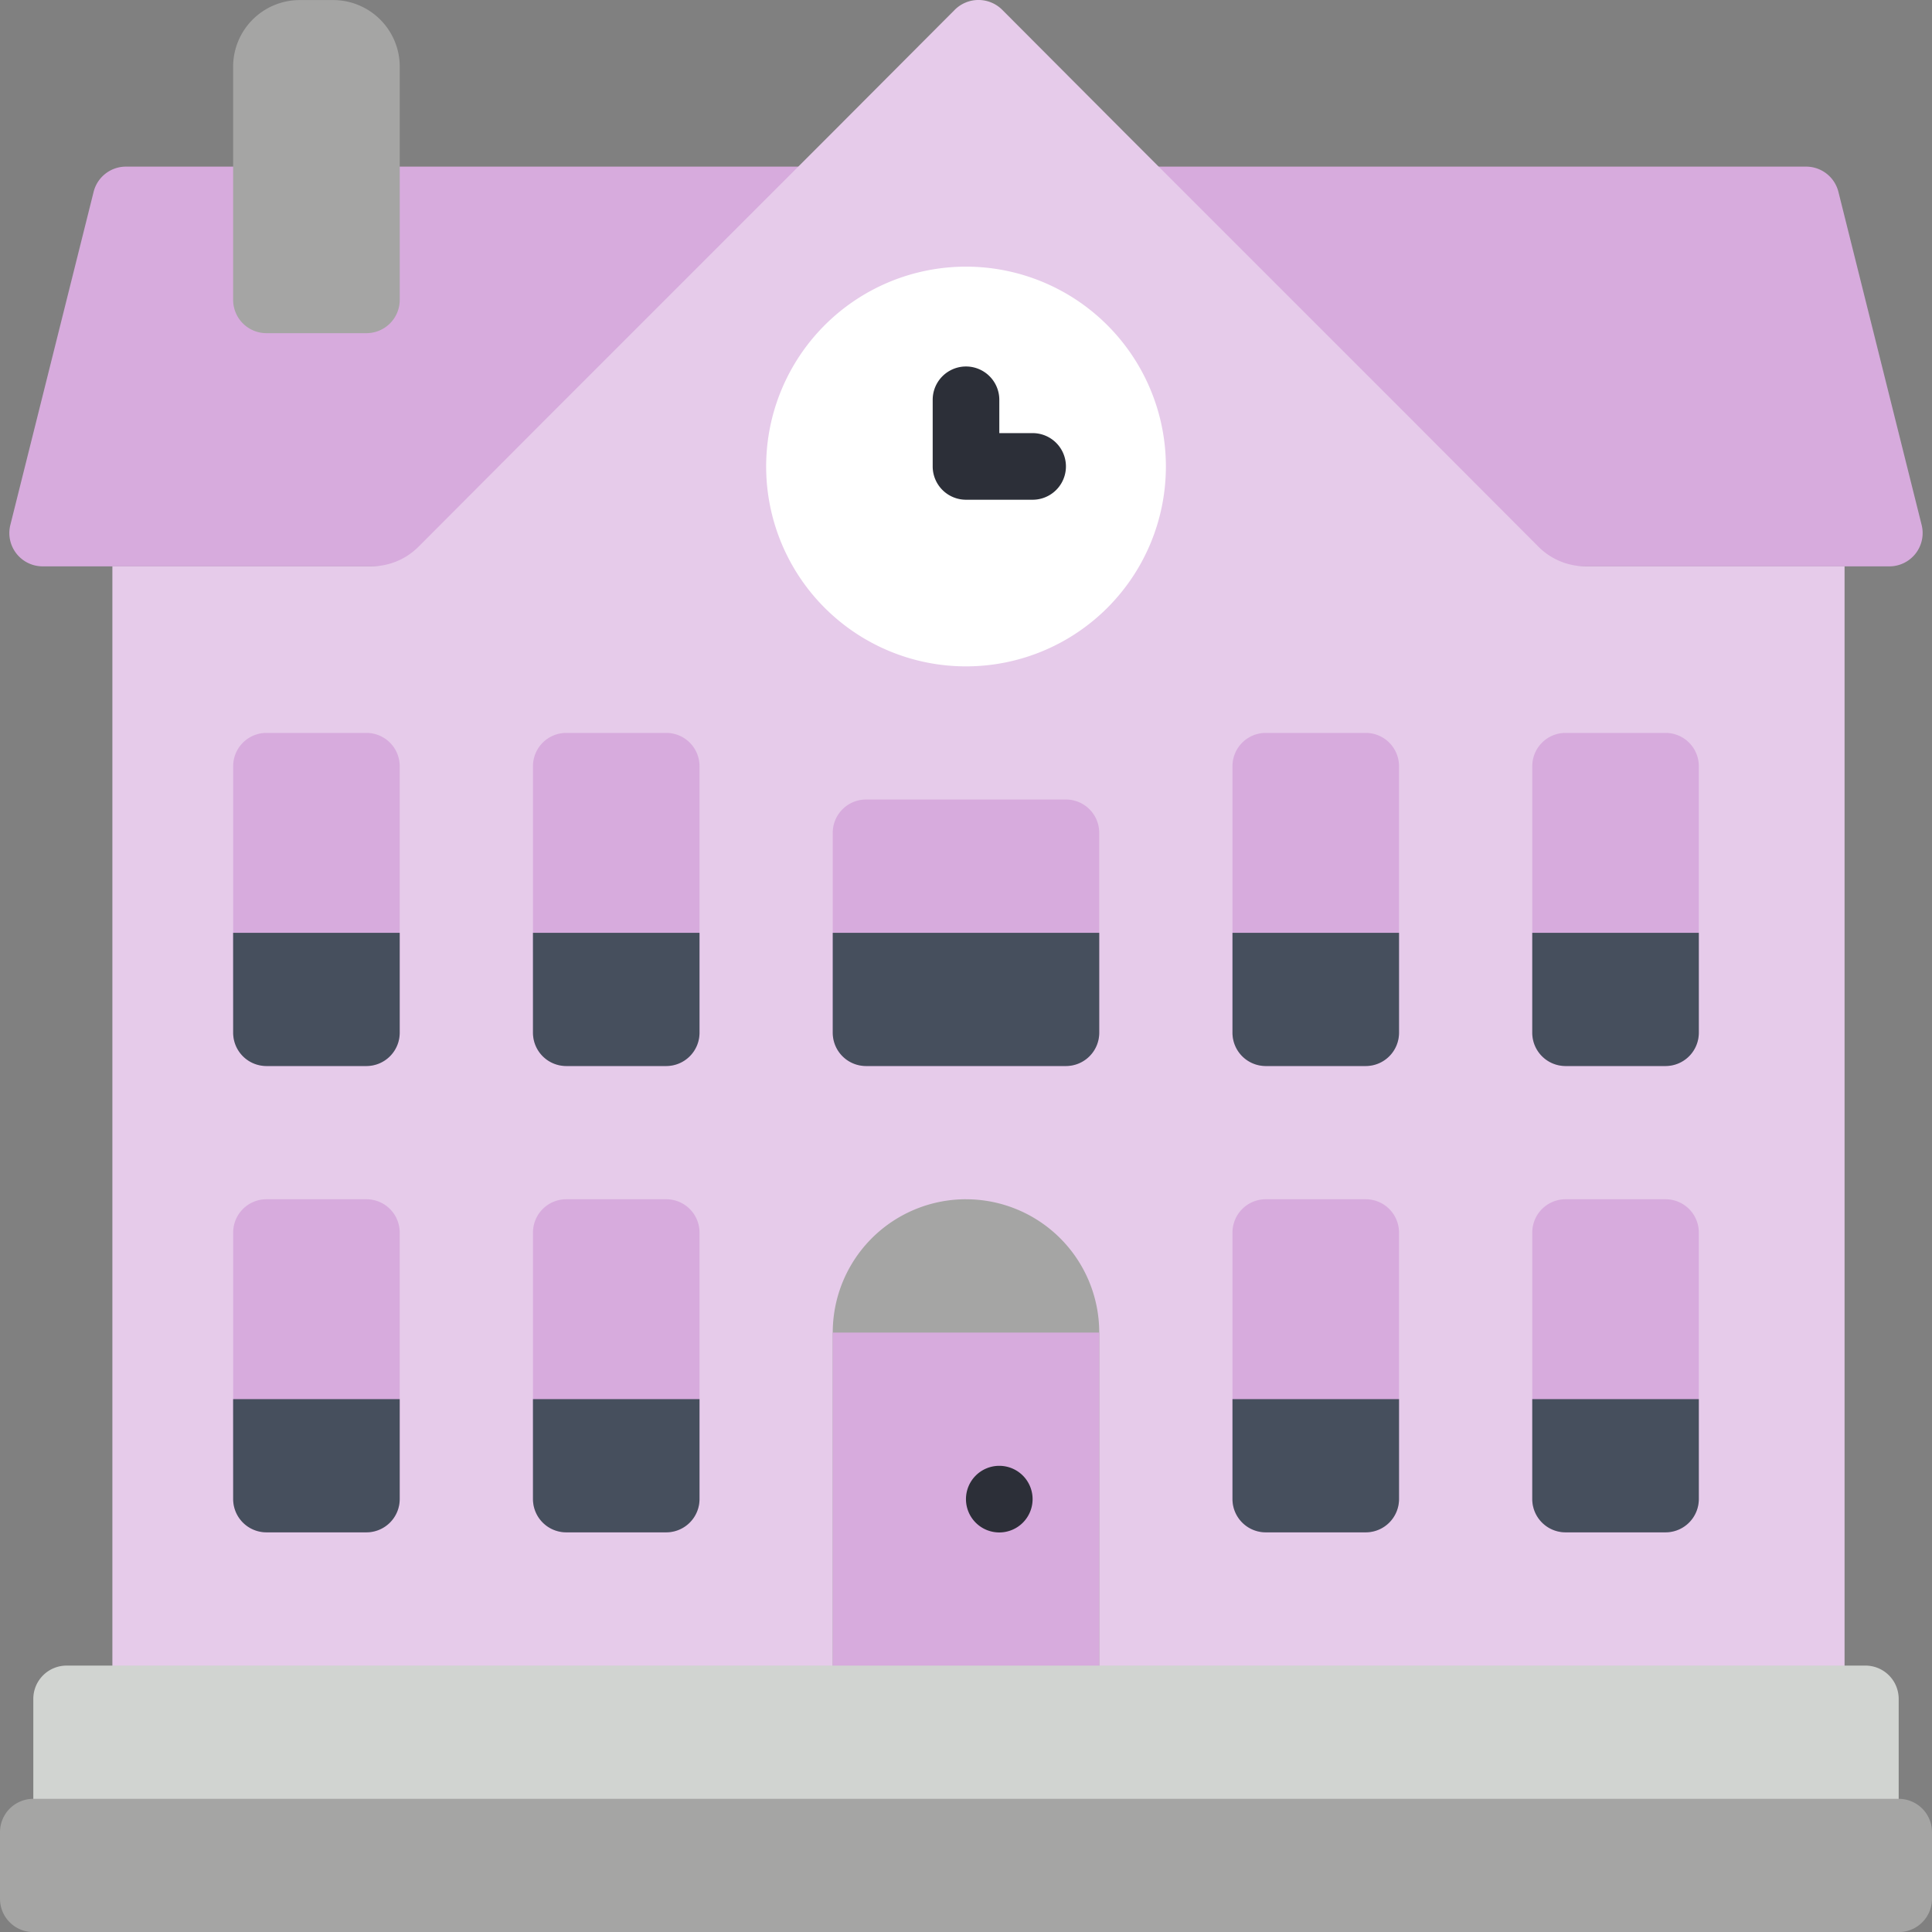 <svg xmlns="http://www.w3.org/2000/svg" width="257.858" height="257.869" viewBox="0 0 257.858 257.869">
  <rect x="0" y="0" width="257.858" height="257.869" fill="#808080" stroke="none"/>
  <g id="Group_61" data-name="Group 61" transform="translate(-598.142 -440.631)">
    <g id="school" transform="translate(598.13 440.629)">
      <path id="Path_55" data-name="Path 55" d="M14.578,97.51H6.931A4.445,4.445,0,0,1,2.619,92L13.734,47.538a4.446,4.446,0,0,1,4.312-3.378H242.3a4.448,4.448,0,0,1,4.312,3.378L257.721,92a4.445,4.445,0,0,1-4.312,5.512Zm0,0" transform="translate(-1.23 -21.919)" fill="#d7abdd"/>
      <path id="Path_56" data-name="Path 56" d="M260.989,75.59V226.75H29.8V75.59H64.349a8.914,8.914,0,0,0,6.313-2.622L87.6,55.984,125.79,17.795,142.24,1.3a4.482,4.482,0,0,1,6.313,0L165,17.795l38.189,38.189,16.94,16.984a8.911,8.911,0,0,0,6.313,2.622Zm0,0" transform="translate(-14.789)" fill="#e6cbea"/>
      <path id="Path_57" data-name="Path 57" d="M238.484,317.816A17.783,17.783,0,0,0,220.7,335.6v47.935h35.567V335.6a17.783,17.783,0,0,0-17.782-17.782Zm0,0" transform="translate(-109.543 -157.754)" fill="#a5a5a4"/>
      <path id="Path_58" data-name="Path 58" d="M220.7,353.152h35.567v47.922H220.7Zm0,0" transform="translate(-109.543 -175.294)" fill="#d7abdd"/>
      <path id="Path_59" data-name="Path 59" d="M79.587,194.23H66.251a4.445,4.445,0,0,0-4.446,4.444v35.567a4.447,4.447,0,0,0,4.446,4.446H79.587a4.447,4.447,0,0,0,4.446-4.446V198.674a4.445,4.445,0,0,0-4.446-4.444Zm0,0" transform="translate(-30.672 -96.41)" fill="#d7abdd"/>
      <path id="Path_60" data-name="Path 60" d="M159.037,194.23H145.7a4.443,4.443,0,0,0-4.444,4.444v35.567a4.445,4.445,0,0,0,4.444,4.446h13.338a4.447,4.447,0,0,0,4.446-4.446V198.674a4.445,4.445,0,0,0-4.446-4.444Zm0,0" transform="translate(-70.109 -96.41)" fill="#d7abdd"/>
      <path id="Path_61" data-name="Path 61" d="M79.587,317.816H66.251a4.445,4.445,0,0,0-4.446,4.446v35.565a4.446,4.446,0,0,0,4.446,4.446H79.587a4.446,4.446,0,0,0,4.446-4.446V322.262a4.445,4.445,0,0,0-4.446-4.446Zm0,0" transform="translate(-30.672 -157.754)" fill="#d7abdd"/>
      <path id="Path_62" data-name="Path 62" d="M159.037,317.816H145.7a4.444,4.444,0,0,0-4.444,4.446v35.565a4.445,4.445,0,0,0,4.444,4.446h13.338a4.447,4.447,0,0,0,4.446-4.446V322.262a4.445,4.445,0,0,0-4.446-4.446Zm0,0" transform="translate(-70.109 -157.754)" fill="#d7abdd"/>
      <path id="Path_63" data-name="Path 63" d="M344.415,194.23H331.078a4.444,4.444,0,0,0-4.446,4.444v35.567a4.445,4.445,0,0,0,4.446,4.446h13.336a4.447,4.447,0,0,0,4.446-4.446V198.674a4.445,4.445,0,0,0-4.446-4.444Zm0,0" transform="translate(-162.125 -96.41)" fill="#d7abdd"/>
      <path id="Path_64" data-name="Path 64" d="M423.863,194.23H410.525a4.445,4.445,0,0,0-4.446,4.444v35.567a4.447,4.447,0,0,0,4.446,4.446h13.338a4.447,4.447,0,0,0,4.446-4.446V198.674a4.445,4.445,0,0,0-4.446-4.444Zm0,0" transform="translate(-201.56 -96.41)" fill="#d7abdd"/>
      <path id="Path_65" data-name="Path 65" d="M344.415,317.816H331.078a4.444,4.444,0,0,0-4.446,4.446v35.565a4.445,4.445,0,0,0,4.446,4.446h13.336a4.446,4.446,0,0,0,4.446-4.446V322.262a4.445,4.445,0,0,0-4.446-4.446Zm0,0" transform="translate(-162.125 -157.754)" fill="#d7abdd"/>
      <path id="Path_66" data-name="Path 66" d="M423.863,317.816H410.525a4.445,4.445,0,0,0-4.446,4.446v35.565a4.446,4.446,0,0,0,4.446,4.446h13.338a4.446,4.446,0,0,0,4.446-4.446V322.262a4.445,4.445,0,0,0-4.446-4.446Zm0,0" transform="translate(-201.56 -157.754)" fill="#d7abdd"/>
      <path id="Path_67" data-name="Path 67" d="M251.82,211.883H225.145a4.447,4.447,0,0,0-4.446,4.446V243a4.447,4.447,0,0,0,4.446,4.446H251.82A4.447,4.447,0,0,0,256.266,243V216.329A4.447,4.447,0,0,0,251.82,211.883Zm0,0" transform="translate(-109.543 -105.172)" fill="#d7abdd"/>
      <path id="Path_68" data-name="Path 68" d="M13.286,441.4H253.36a4.445,4.445,0,0,1,4.446,4.446v15.559H8.84V445.848a4.444,4.444,0,0,1,4.446-4.446Zm0,0" transform="translate(-4.382 -219.098)" fill="#d1d4d1"/>
      <path id="Path_69" data-name="Path 69" d="M256.4,97.343a26.675,26.675,0,1,1-26.675-26.675A26.676,26.676,0,0,1,256.4,97.343Zm0,0" transform="translate(-100.781 -35.077)" fill="#fff"/>
      <path id="Path_70" data-name="Path 70" d="M260.522,114.91H251.63a4.447,4.447,0,0,1-4.446-4.446v-8.892a4.446,4.446,0,1,1,8.892,0v4.446h4.446a4.446,4.446,0,0,1,0,8.892Zm0,0" transform="translate(-122.689 -48.21)" fill="#2c2f38"/>
      <g id="Group_45" data-name="Group 45" transform="translate(31.132 124.495)">
        <path id="Path_71" data-name="Path 71" d="M61.8,247.2H84.033v13.336a4.447,4.447,0,0,1-4.446,4.446H66.251a4.447,4.447,0,0,1-4.446-4.446Zm0,0" transform="translate(-61.805 -247.195)" fill="#464f5d"/>
        <path id="Path_72" data-name="Path 72" d="M141.254,247.2h22.229v13.336a4.447,4.447,0,0,1-4.446,4.446H145.7a4.445,4.445,0,0,1-4.444-4.446Zm0,0" transform="translate(-101.241 -247.195)" fill="#464f5d"/>
        <path id="Path_73" data-name="Path 73" d="M61.8,370.781H84.033v13.336a4.447,4.447,0,0,1-4.446,4.446H66.251a4.447,4.447,0,0,1-4.446-4.446Zm0,0" transform="translate(-61.805 -308.539)" fill="#464f5d"/>
        <path id="Path_74" data-name="Path 74" d="M141.254,370.781h22.229v13.336a4.447,4.447,0,0,1-4.446,4.446H145.7a4.445,4.445,0,0,1-4.444-4.446Zm0,0" transform="translate(-101.241 -308.539)" fill="#464f5d"/>
        <path id="Path_75" data-name="Path 75" d="M326.633,247.2h22.229v13.336a4.447,4.447,0,0,1-4.446,4.446H331.079a4.445,4.445,0,0,1-4.446-4.446Zm0,0" transform="translate(-193.258 -247.195)" fill="#464f5d"/>
        <path id="Path_76" data-name="Path 76" d="M406.078,247.2h22.23v13.336a4.447,4.447,0,0,1-4.446,4.446H410.524a4.447,4.447,0,0,1-4.446-4.446Zm0,0" transform="translate(-232.692 -247.195)" fill="#464f5d"/>
        <path id="Path_77" data-name="Path 77" d="M326.633,370.781h22.229v13.336a4.447,4.447,0,0,1-4.446,4.446H331.079a4.445,4.445,0,0,1-4.446-4.446Zm0,0" transform="translate(-193.258 -308.539)" fill="#464f5d"/>
        <path id="Path_78" data-name="Path 78" d="M406.078,370.781h22.23v13.336a4.447,4.447,0,0,1-4.446,4.446H410.524a4.447,4.447,0,0,1-4.446-4.446Zm0,0" transform="translate(-232.692 -308.539)" fill="#464f5d"/>
      </g>
      <path id="Path_79" data-name="Path 79" d="M264.9,392.907a4.446,4.446,0,1,1-4.446-4.446A4.446,4.446,0,0,1,264.9,392.907Zm0,0" transform="translate(-127.071 -192.82)" fill="#2c2f38"/>
      <path id="Path_80" data-name="Path 80" d="M4.458,476.711H253.424a4.446,4.446,0,0,1,4.446,4.446v8.892a4.446,4.446,0,0,1-4.446,4.446H4.458a4.446,4.446,0,0,1-4.446-4.446v-8.892a4.447,4.447,0,0,1,4.446-4.446Zm0,0" transform="translate(0 -236.625)" fill="#a5a5a4"/>
      <path id="Path_81" data-name="Path 81" d="M220.7,247.2h35.567v13.336a4.447,4.447,0,0,1-4.446,4.446H225.145a4.447,4.447,0,0,1-4.446-4.446Zm0,0" transform="translate(-109.543 -122.7)" fill="#464f5d"/>
      <path id="Path_82" data-name="Path 82" d="M70.7.023h4.444a8.89,8.89,0,0,1,8.892,8.89V40.034a4.447,4.447,0,0,1-4.446,4.446H66.251A4.447,4.447,0,0,1,61.8,40.034V8.914A8.89,8.89,0,0,1,70.7.023Zm0,0" transform="translate(-30.672 -0.011)" fill="#a5a5a4"/>
    </g>
  </g>
</svg>
